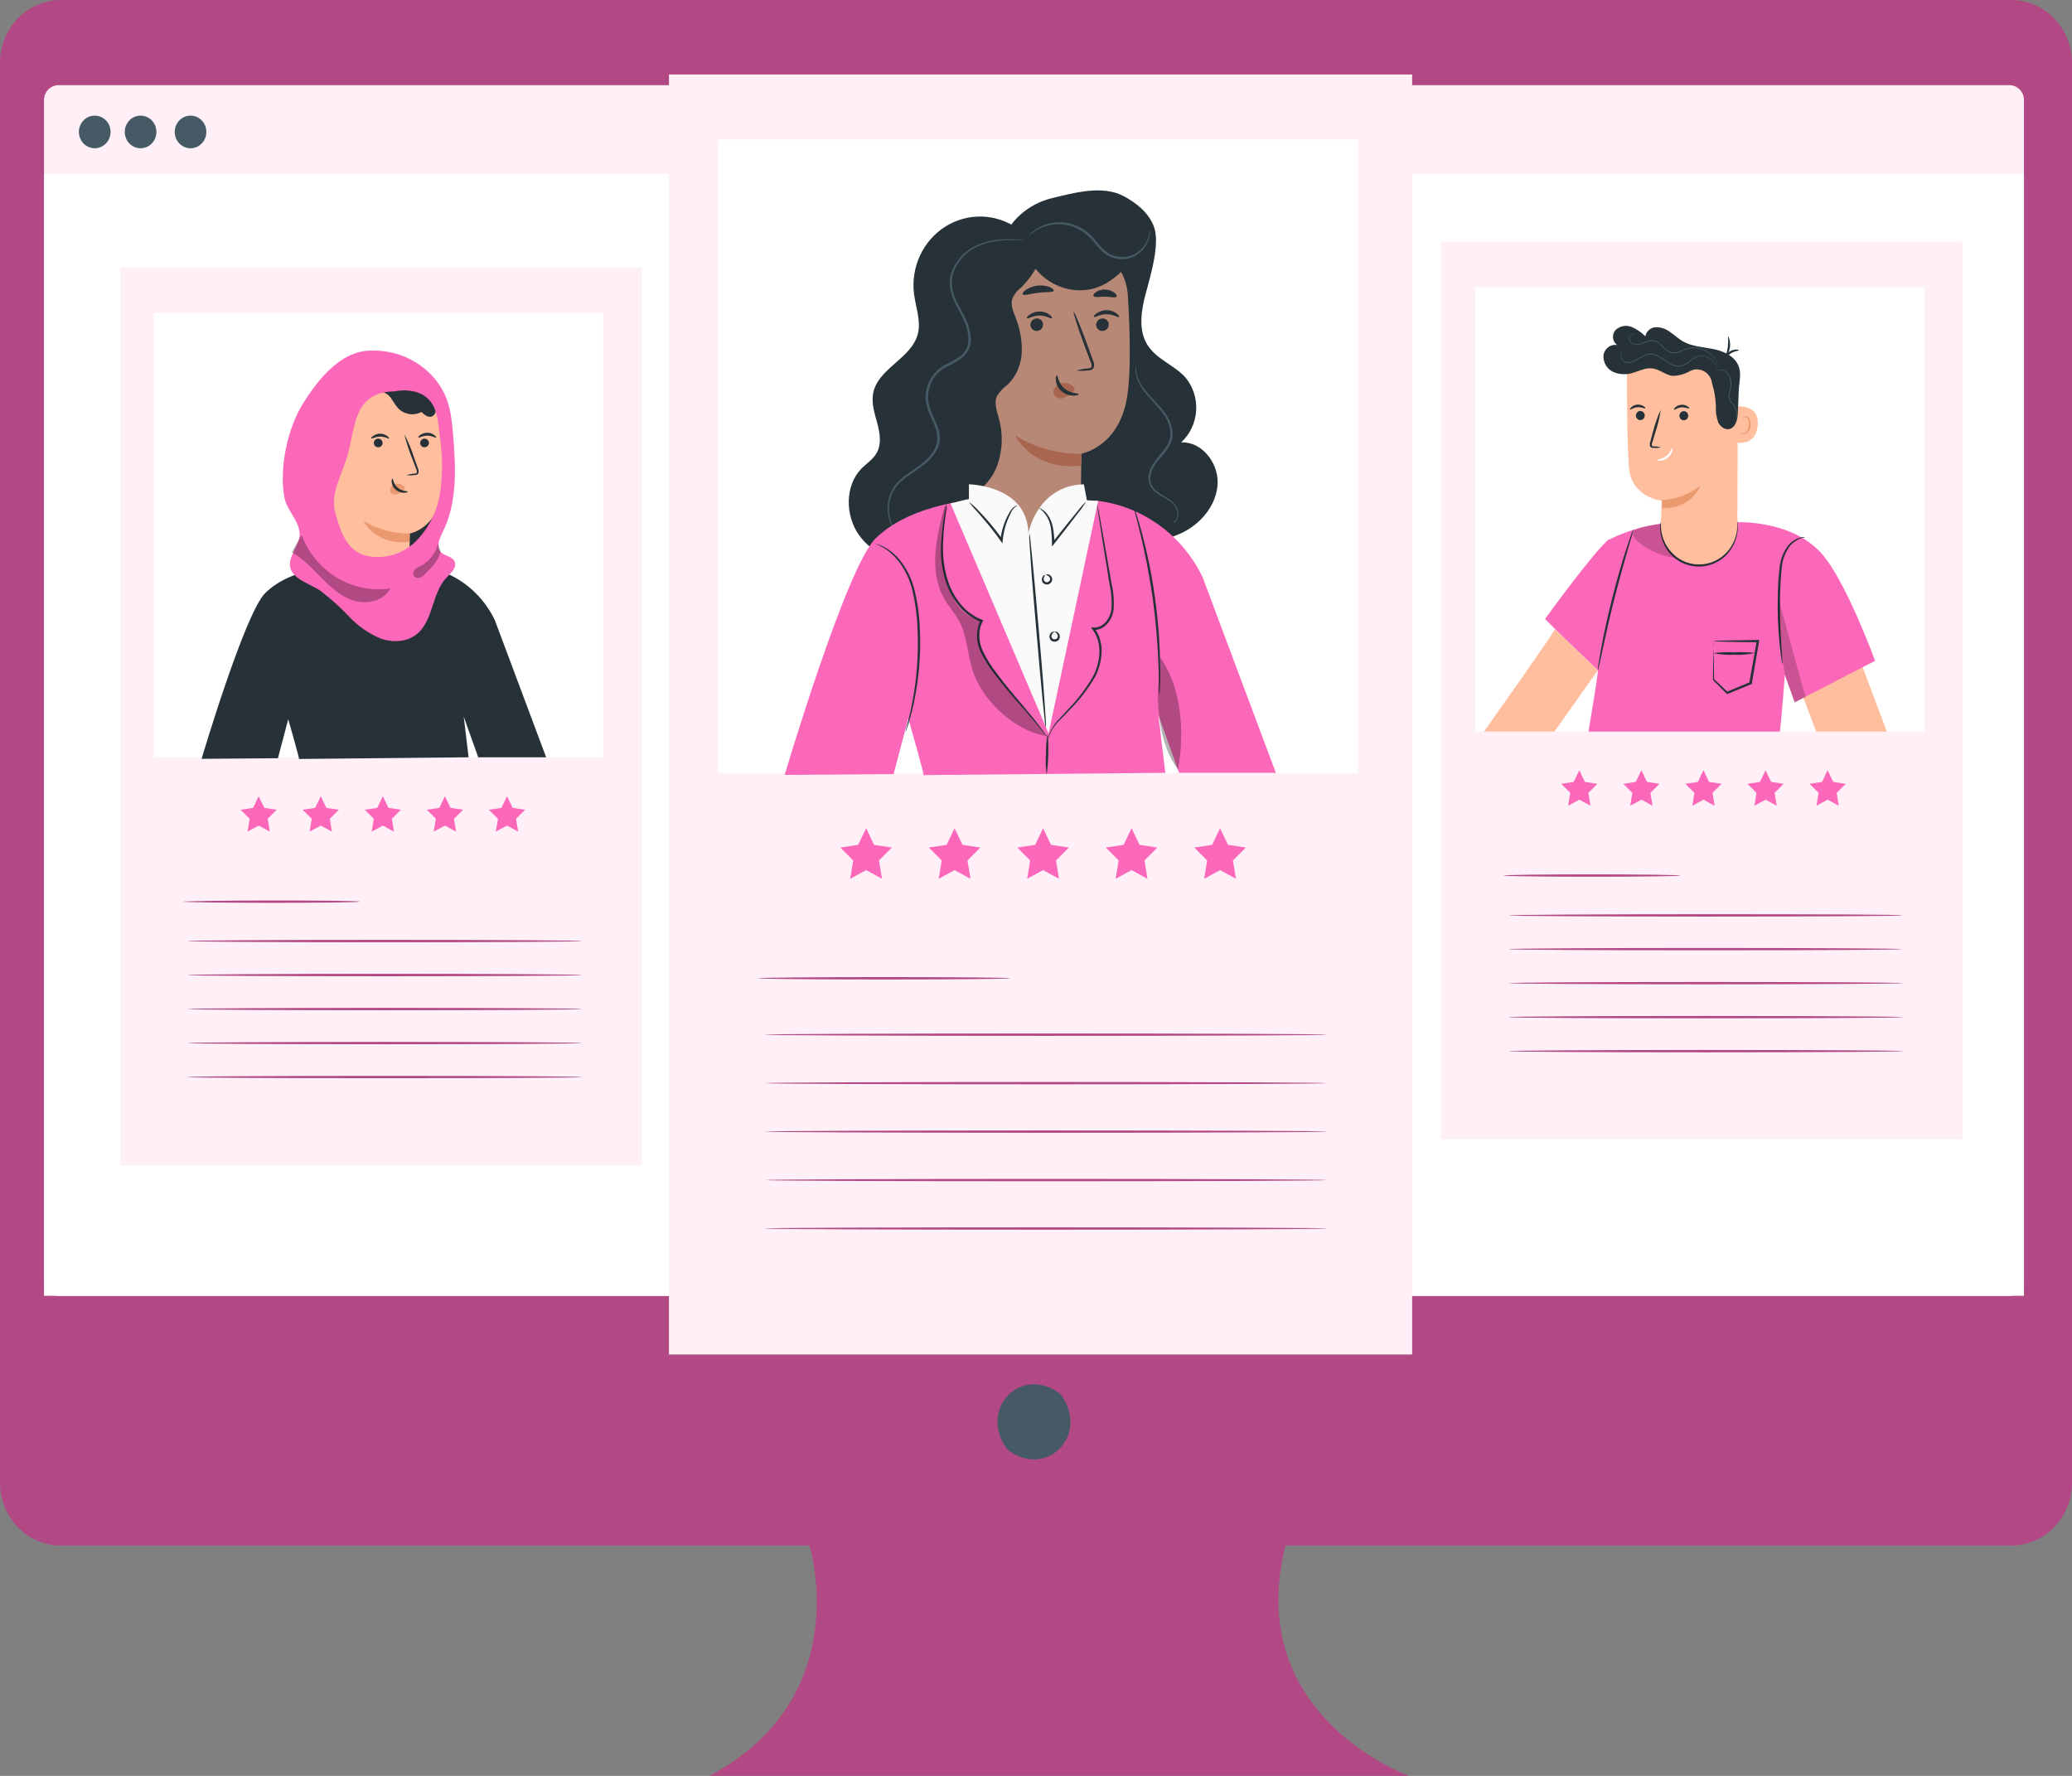 <svg width="56" height="48" viewBox="0 0 56 48" fill="none" xmlns="http://www.w3.org/2000/svg">
<rect x="0" y="0" width="56" height="48" fill="#808080" stroke="none"/>
<path d="M54.355 0H1.645C1.209 0 0.79 0.179 0.482 0.497C0.173 0.815 0 1.246 0 1.696V40.08C0 40.529 0.173 40.961 0.482 41.279C0.79 41.597 1.209 41.775 1.645 41.775H21.875C21.875 41.775 23.162 45.878 19.173 48H38.088C38.088 48 33.585 46.409 34.742 41.775H54.355C54.791 41.775 55.21 41.597 55.518 41.279C55.827 40.961 56 40.529 56 40.08V1.696C56 1.246 55.827 0.815 55.518 0.497C55.21 0.179 54.791 0 54.355 0Z" fill="#B34984"/>
<path d="M28.703 37.739C29.423 38.795 28.298 39.952 27.273 39.213C27.239 39.188 27.209 39.157 27.186 39.122C26.466 38.066 27.591 36.91 28.616 37.648C28.65 37.673 28.68 37.703 28.703 37.739Z" fill="#455A64"/>
<path d="M54.309 2.302H1.581C1.365 2.302 1.189 2.483 1.189 2.706V34.621C1.189 34.845 1.365 35.026 1.581 35.026H54.309C54.526 35.026 54.702 34.845 54.702 34.621V2.706C54.702 2.483 54.526 2.302 54.309 2.302Z" fill="#FFF0F8"/>
<path d="M54.702 4.698H1.189V35.024H54.702V4.698Z" fill="white"/>
<path d="M5.577 3.565C5.578 3.652 5.553 3.738 5.506 3.811C5.459 3.883 5.392 3.94 5.314 3.974C5.236 4.007 5.149 4.016 5.066 3.999C4.983 3.982 4.907 3.94 4.847 3.878C4.787 3.817 4.746 3.738 4.73 3.652C4.713 3.566 4.722 3.478 4.754 3.397C4.787 3.316 4.842 3.247 4.912 3.199C4.983 3.15 5.066 3.125 5.151 3.125C5.264 3.125 5.372 3.171 5.452 3.254C5.532 3.336 5.577 3.448 5.577 3.565Z" fill="#455A64"/>
<path d="M2.988 3.565C2.988 3.652 2.963 3.738 2.916 3.811C2.869 3.883 2.802 3.94 2.724 3.974C2.646 4.007 2.56 4.016 2.477 3.999C2.394 3.982 2.317 3.94 2.257 3.879C2.197 3.817 2.157 3.738 2.14 3.653C2.123 3.567 2.132 3.478 2.164 3.398C2.196 3.317 2.251 3.248 2.322 3.199C2.392 3.151 2.475 3.125 2.56 3.125C2.616 3.125 2.671 3.136 2.723 3.158C2.775 3.18 2.822 3.213 2.862 3.253C2.902 3.294 2.933 3.343 2.955 3.396C2.977 3.45 2.988 3.507 2.988 3.565Z" fill="#455A64"/>
<path d="M4.227 3.565C4.228 3.652 4.203 3.738 4.156 3.811C4.109 3.883 4.042 3.94 3.964 3.974C3.886 4.007 3.8 4.016 3.717 3.999C3.633 3.982 3.557 3.94 3.497 3.879C3.437 3.817 3.396 3.738 3.38 3.653C3.363 3.567 3.371 3.478 3.404 3.398C3.436 3.317 3.491 3.248 3.561 3.199C3.632 3.151 3.715 3.125 3.799 3.125C3.856 3.125 3.911 3.136 3.963 3.158C4.015 3.18 4.062 3.213 4.102 3.253C4.142 3.294 4.173 3.343 4.195 3.396C4.216 3.45 4.227 3.507 4.227 3.565Z" fill="#455A64"/>
<path d="M53.038 6.526H38.946V30.799H53.038V6.526Z" fill="#FFF0F8"/>
<path d="M42.684 20.819L42.835 21.134L43.173 21.186L42.928 21.431L42.986 21.779L42.684 21.614L42.381 21.779L42.44 21.431L42.196 21.186L42.532 21.134L42.684 20.819Z" fill="#FC68B9"/>
<path d="M44.362 20.819L44.513 21.134L44.851 21.186L44.607 21.431L44.664 21.779L44.362 21.614L44.06 21.779L44.118 21.431L43.873 21.186L44.211 21.134L44.362 20.819Z" fill="#FC68B9"/>
<path d="M46.039 20.819L46.191 21.134L46.529 21.186L46.284 21.431L46.342 21.779L46.039 21.614L45.739 21.779L45.796 21.431L45.551 21.186L45.888 21.134L46.039 20.819Z" fill="#FC68B9"/>
<path d="M47.718 20.819L47.869 21.134L48.207 21.186L47.962 21.431L48.02 21.779L47.718 21.614L47.416 21.779L47.473 21.431L47.229 21.186L47.567 21.134L47.718 20.819Z" fill="#FC68B9"/>
<path d="M49.395 20.819L49.546 21.134L49.884 21.186L49.64 21.431L49.697 21.779L49.395 21.614L49.094 21.779L49.152 21.431L48.907 21.186L49.245 21.134L49.395 20.819Z" fill="#FC68B9"/>
<path d="M45.416 23.665C45.416 23.683 44.347 23.697 43.027 23.697C41.707 23.697 40.637 23.683 40.637 23.665C40.637 23.646 41.707 23.633 43.027 23.633C44.347 23.633 45.416 23.648 45.416 23.665Z" fill="#B34984"/>
<path d="M51.422 24.742C51.422 24.759 49.036 24.774 46.092 24.774C43.149 24.774 40.763 24.759 40.763 24.742C40.763 24.725 43.149 24.71 46.092 24.71C49.036 24.71 51.422 24.717 51.422 24.742Z" fill="#B34984"/>
<path d="M51.422 25.654C51.422 25.672 49.036 25.686 46.092 25.686C43.149 25.686 40.763 25.672 40.763 25.654C40.763 25.637 43.149 25.622 46.092 25.622C49.036 25.622 51.422 25.637 51.422 25.654Z" fill="#B34984"/>
<path d="M51.422 26.573C51.422 26.59 49.036 26.605 46.092 26.605C43.149 26.605 40.763 26.59 40.763 26.573C40.763 26.556 43.149 26.541 46.092 26.541C49.036 26.541 51.422 26.555 51.422 26.573Z" fill="#B34984"/>
<path d="M51.422 27.492C51.422 27.511 49.036 27.524 46.092 27.524C43.149 27.524 40.763 27.511 40.763 27.492C40.763 27.474 43.149 27.46 46.092 27.46C49.036 27.46 51.422 27.475 51.422 27.492Z" fill="#B34984"/>
<path d="M51.422 28.411C51.422 28.428 49.036 28.443 46.092 28.443C43.149 28.443 40.763 28.428 40.763 28.411C40.763 28.394 43.149 28.379 46.092 28.379C49.036 28.379 51.422 28.392 51.422 28.411Z" fill="#B34984"/>
<path d="M52.011 7.759H39.872V19.773H52.011V7.759Z" fill="white"/>
<path d="M50.208 17.679L50.997 19.774H49.086L48.655 18.633L50.208 17.679Z" fill="#FFBE9D"/>
<path d="M42.932 19.774H48.108C48.188 18.986 48.238 18.241 48.238 18.241L48.504 18.982L50.678 17.861C50.678 17.861 49.888 15.689 49.226 14.954C48.387 14.023 46.887 14.116 46.887 14.116L44.935 14.149C44.436 14.21 43.95 14.356 43.496 14.582L43.449 14.597V14.607C43.026 14.977 41.758 16.73 41.758 16.73L42.226 17.198L43.185 18.119C43.184 18.122 43.183 18.125 43.183 18.129C43.183 18.132 43.184 18.135 43.185 18.138C43.192 18.238 42.932 19.774 42.932 19.774Z" fill="#FC68B9"/>
<path d="M46.942 14.044C46.942 14.044 46.948 14.056 46.953 14.08C46.96 14.115 46.964 14.15 46.966 14.186C46.972 14.319 46.954 14.451 46.913 14.577C46.852 14.765 46.742 14.933 46.596 15.062C46.412 15.218 46.183 15.307 45.946 15.313C45.708 15.32 45.475 15.246 45.283 15.101C45.13 14.979 45.012 14.818 44.94 14.633C44.892 14.51 44.867 14.379 44.867 14.247C44.866 14.211 44.868 14.175 44.874 14.139C44.874 14.116 44.88 14.103 44.882 14.103C44.884 14.279 44.917 14.453 44.981 14.616C45.055 14.789 45.171 14.939 45.318 15.053C45.5 15.187 45.72 15.256 45.944 15.249C46.169 15.243 46.385 15.161 46.56 15.017C46.7 14.895 46.807 14.739 46.871 14.562C46.927 14.395 46.951 14.22 46.942 14.044Z" fill="#263238"/>
<path d="M48.791 14.521C48.791 14.527 48.738 14.521 48.653 14.558C48.533 14.605 48.428 14.687 48.351 14.793C48.241 14.954 48.173 15.142 48.156 15.338C48.127 15.559 48.121 15.809 48.111 16.069C48.098 16.59 48.117 17.057 48.141 17.404C48.152 17.563 48.163 17.698 48.17 17.806C48.178 17.856 48.18 17.906 48.176 17.956C48.161 17.909 48.151 17.86 48.146 17.81C48.133 17.715 48.114 17.578 48.097 17.407C48.053 16.962 48.037 16.515 48.049 16.067C48.053 15.819 48.07 15.572 48.099 15.326C48.12 15.12 48.196 14.925 48.317 14.761C48.401 14.651 48.516 14.571 48.646 14.531C48.681 14.52 48.716 14.514 48.752 14.514C48.778 14.517 48.791 14.519 48.791 14.521Z" fill="#263238"/>
<path d="M44.151 14.296C44.144 14.347 44.132 14.398 44.115 14.447C44.083 14.556 44.043 14.694 43.995 14.853C43.896 15.196 43.763 15.67 43.628 16.199C43.494 16.728 43.389 17.209 43.314 17.559C43.278 17.723 43.248 17.862 43.224 17.973C43.217 18.025 43.203 18.075 43.185 18.124C43.185 18.072 43.191 18.02 43.2 17.968C43.215 17.869 43.239 17.721 43.27 17.55C43.335 17.197 43.435 16.712 43.569 16.183C43.702 15.654 43.843 15.18 43.953 14.84C44.008 14.669 44.055 14.533 44.09 14.439C44.106 14.389 44.126 14.341 44.151 14.296Z" fill="#263238"/>
<path opacity="0.2" d="M48.076 16.213L48.796 18.841L48.509 18.989L48.243 18.247C48.243 18.247 47.979 16.683 48.076 16.213Z" fill="black"/>
<g opacity="0.2">
<path d="M44.235 14.299C43.819 14.516 44.841 15.08 45.307 15.075L44.99 14.141C44.99 14.141 44.374 14.226 44.235 14.299Z" fill="black"/>
</g>
<path d="M45.991 15.254C45.847 15.264 45.702 15.243 45.566 15.192C45.43 15.14 45.306 15.06 45.202 14.956C45.098 14.852 45.017 14.727 44.963 14.588C44.909 14.45 44.884 14.301 44.889 14.152C44.901 13.809 44.912 13.534 44.912 13.534C44.912 13.534 44.089 13.46 44.024 12.62C43.959 11.781 43.974 9.842 43.974 9.842C44.423 9.604 44.927 9.495 45.431 9.525C45.936 9.556 46.423 9.724 46.844 10.014L46.971 10.1L46.955 14.201C46.953 14.47 46.852 14.727 46.673 14.923C46.495 15.118 46.251 15.236 45.991 15.254Z" fill="#FFBE9D"/>
<path d="M44.416 11.32C44.433 11.303 44.445 11.281 44.45 11.257C44.455 11.233 44.453 11.207 44.444 11.185C44.435 11.162 44.42 11.142 44.4 11.129C44.38 11.115 44.357 11.107 44.333 11.107C44.309 11.107 44.286 11.115 44.266 11.129C44.246 11.142 44.231 11.162 44.222 11.185C44.213 11.207 44.211 11.233 44.215 11.257C44.221 11.281 44.232 11.303 44.249 11.32C44.272 11.342 44.302 11.355 44.333 11.355C44.364 11.355 44.394 11.342 44.416 11.32Z" fill="#263238"/>
<path d="M44.055 11.07C44.068 11.083 44.144 11.015 44.257 11.007C44.369 10.998 44.454 11.053 44.465 11.037C44.476 11.02 44.457 11.004 44.42 10.978C44.369 10.947 44.31 10.932 44.251 10.936C44.192 10.941 44.136 10.966 44.091 11.006C44.059 11.037 44.048 11.064 44.055 11.07Z" fill="#263238"/>
<path d="M45.44 11.136C45.42 11.15 45.405 11.169 45.397 11.192C45.388 11.215 45.386 11.24 45.392 11.264C45.397 11.288 45.409 11.31 45.426 11.327C45.444 11.344 45.465 11.355 45.489 11.359C45.512 11.363 45.536 11.36 45.558 11.349C45.58 11.339 45.598 11.323 45.611 11.302C45.623 11.281 45.629 11.257 45.628 11.232C45.627 11.207 45.619 11.184 45.605 11.164C45.587 11.138 45.559 11.12 45.528 11.115C45.497 11.11 45.466 11.117 45.44 11.136Z" fill="#263238"/>
<path d="M45.242 11.074C45.257 11.088 45.332 11.018 45.445 11.01C45.557 11.001 45.641 11.056 45.653 11.04C45.665 11.024 45.645 11.007 45.607 10.983C45.557 10.95 45.498 10.935 45.439 10.941C45.38 10.945 45.324 10.969 45.279 11.009C45.246 11.041 45.236 11.068 45.242 11.074Z" fill="#263238"/>
<path d="M44.885 12.092C44.825 12.073 44.763 12.064 44.7 12.066C44.67 12.066 44.647 12.059 44.644 12.043C44.641 12.013 44.646 11.982 44.659 11.955L44.733 11.708C44.803 11.503 44.855 11.291 44.885 11.076C44.793 11.272 44.722 11.477 44.671 11.688C44.647 11.772 44.625 11.852 44.603 11.935C44.587 11.974 44.584 12.018 44.595 12.059C44.6 12.07 44.607 12.08 44.616 12.088C44.626 12.096 44.637 12.102 44.649 12.104C44.665 12.107 44.682 12.107 44.699 12.104C44.761 12.112 44.824 12.107 44.885 12.092Z" fill="#263238"/>
<path d="M44.911 13.518C45.288 13.499 45.651 13.364 45.953 13.132C45.953 13.132 45.741 13.75 44.923 13.735L44.911 13.518Z" fill="#EB996E"/>
<path d="M46.935 10.99C46.951 10.984 47.602 10.911 47.498 11.56C47.41 12.12 46.825 11.949 46.826 11.93C46.827 11.912 46.935 10.99 46.935 10.99Z" fill="#FFBE9D"/>
<path d="M47.054 11.683C47.054 11.683 47.062 11.69 47.078 11.699C47.099 11.711 47.125 11.713 47.148 11.706C47.184 11.685 47.214 11.655 47.235 11.619C47.256 11.582 47.267 11.541 47.268 11.499C47.274 11.451 47.269 11.403 47.253 11.358C47.249 11.34 47.241 11.323 47.229 11.309C47.218 11.296 47.203 11.285 47.187 11.277C47.176 11.274 47.164 11.274 47.154 11.279C47.144 11.283 47.135 11.291 47.129 11.301C47.121 11.316 47.129 11.327 47.121 11.327C47.112 11.327 47.11 11.317 47.121 11.295C47.125 11.281 47.134 11.27 47.145 11.261C47.16 11.251 47.179 11.248 47.198 11.252C47.22 11.258 47.24 11.269 47.256 11.286C47.272 11.302 47.284 11.323 47.29 11.345C47.309 11.395 47.316 11.449 47.312 11.502C47.31 11.552 47.295 11.601 47.268 11.642C47.24 11.682 47.202 11.714 47.157 11.732C47.142 11.736 47.127 11.736 47.112 11.732C47.097 11.728 47.084 11.721 47.072 11.711C47.054 11.697 47.051 11.684 47.054 11.683Z" fill="#EB996E"/>
<path d="M46.798 11.573C46.672 11.651 46.501 11.554 46.439 11.418C46.388 11.275 46.366 11.123 46.375 10.972C46.368 10.765 46.333 10.56 46.272 10.363C46.264 10.291 46.239 10.223 46.198 10.164C46.157 10.104 46.102 10.057 46.039 10.026C45.975 9.995 45.905 9.981 45.835 9.985C45.765 9.99 45.697 10.013 45.638 10.052C45.506 10.12 45.362 10.157 45.215 10.161C45.022 10.143 44.862 9.986 44.669 9.959C44.476 9.932 44.32 10.022 44.146 10.073C43.974 10.132 43.786 10.128 43.617 10.06C43.533 10.026 43.461 9.966 43.411 9.888C43.361 9.811 43.334 9.72 43.335 9.627C43.338 9.581 43.351 9.536 43.372 9.496C43.393 9.455 43.422 9.42 43.457 9.392C43.492 9.363 43.532 9.343 43.575 9.332C43.619 9.32 43.664 9.319 43.708 9.326C43.677 9.305 43.651 9.276 43.631 9.243C43.612 9.21 43.6 9.173 43.595 9.135C43.591 9.096 43.595 9.057 43.607 9.021C43.618 8.984 43.638 8.95 43.663 8.922C43.719 8.868 43.789 8.831 43.864 8.816C43.939 8.8 44.017 8.807 44.089 8.834C44.231 8.891 44.36 8.978 44.468 9.09C44.482 9.022 44.519 8.96 44.572 8.915C44.624 8.87 44.69 8.845 44.758 8.843C44.897 8.844 45.031 8.891 45.142 8.978C45.261 9.057 45.358 9.153 45.48 9.225C45.719 9.362 46.005 9.377 46.275 9.428C46.544 9.478 46.833 9.591 46.964 9.841C47.084 10.059 47.002 10.323 46.993 10.572C46.983 10.822 46.982 10.89 46.97 11.133C46.967 11.125 46.983 11.463 46.798 11.573Z" fill="#263238"/>
<path d="M44.783 12.432C44.783 12.439 44.813 12.453 44.868 12.452C44.94 12.449 45.01 12.424 45.067 12.38C45.125 12.336 45.169 12.275 45.192 12.204C45.209 12.15 45.204 12.116 45.192 12.114C45.18 12.113 45.147 12.238 45.029 12.334C44.952 12.38 44.869 12.413 44.783 12.432Z" fill="white"/>
<path d="M43.846 9.498C43.828 9.512 43.813 9.53 43.804 9.552C43.796 9.574 43.793 9.598 43.797 9.622C43.803 9.674 43.827 9.723 43.864 9.759C43.891 9.781 43.922 9.796 43.955 9.804C43.988 9.812 44.022 9.813 44.055 9.806C44.135 9.79 44.21 9.759 44.278 9.713C44.352 9.661 44.433 9.619 44.518 9.59C44.615 9.568 44.717 9.584 44.803 9.634C44.896 9.681 44.982 9.749 45.078 9.81C45.168 9.876 45.276 9.912 45.387 9.912C45.49 9.898 45.586 9.852 45.662 9.779C45.729 9.717 45.808 9.67 45.893 9.639C45.969 9.62 46.048 9.625 46.121 9.653C46.229 9.693 46.318 9.774 46.369 9.88C46.385 9.92 46.396 9.961 46.404 10.004C46.404 9.961 46.395 9.919 46.377 9.88C46.353 9.825 46.318 9.775 46.275 9.734C46.232 9.693 46.182 9.661 46.127 9.64C46.05 9.61 45.967 9.604 45.887 9.623C45.798 9.653 45.717 9.701 45.647 9.765C45.573 9.832 45.481 9.875 45.384 9.889C45.277 9.888 45.174 9.853 45.087 9.789C44.994 9.729 44.906 9.665 44.81 9.613C44.719 9.561 44.613 9.545 44.511 9.567C44.426 9.597 44.345 9.639 44.271 9.691C44.206 9.736 44.132 9.767 44.055 9.784C44.024 9.791 43.992 9.791 43.961 9.784C43.93 9.777 43.901 9.763 43.875 9.743C43.84 9.711 43.816 9.667 43.808 9.619C43.804 9.597 43.806 9.575 43.813 9.554C43.819 9.533 43.831 9.513 43.846 9.498Z" fill="#455A64"/>
<path d="M44.207 9.055C44.201 9.046 44.193 9.039 44.183 9.034C44.169 9.027 44.154 9.023 44.138 9.023C44.123 9.023 44.107 9.027 44.093 9.034C44.07 9.044 44.051 9.061 44.039 9.084C44.026 9.106 44.022 9.132 44.025 9.158C44.03 9.191 44.043 9.223 44.065 9.249C44.086 9.276 44.114 9.295 44.145 9.306C44.22 9.329 44.301 9.325 44.374 9.295C44.454 9.262 44.537 9.236 44.622 9.218C44.669 9.215 44.715 9.222 44.759 9.24C44.803 9.257 44.842 9.284 44.874 9.32C44.943 9.4 45.024 9.469 45.114 9.524C45.164 9.542 45.217 9.55 45.271 9.546C45.324 9.543 45.376 9.529 45.424 9.505C45.511 9.463 45.602 9.434 45.696 9.416C45.831 9.397 45.968 9.421 46.089 9.483C46.21 9.546 46.31 9.645 46.376 9.767C46.414 9.838 46.426 9.881 46.429 9.88C46.419 9.839 46.404 9.8 46.385 9.763C46.333 9.661 46.258 9.573 46.165 9.509C46.026 9.412 45.858 9.371 45.693 9.394C45.597 9.411 45.504 9.441 45.416 9.483C45.371 9.506 45.322 9.519 45.271 9.523C45.221 9.526 45.171 9.519 45.123 9.501C45.034 9.448 44.953 9.38 44.883 9.302C44.849 9.265 44.807 9.236 44.761 9.217C44.715 9.199 44.664 9.192 44.615 9.196C44.529 9.214 44.444 9.241 44.363 9.276C44.296 9.304 44.221 9.31 44.151 9.291C44.122 9.282 44.096 9.265 44.077 9.241C44.057 9.217 44.044 9.188 44.039 9.158C44.035 9.135 44.039 9.111 44.05 9.09C44.061 9.069 44.078 9.053 44.099 9.044C44.112 9.038 44.127 9.034 44.141 9.034C44.156 9.034 44.17 9.038 44.183 9.044C44.2 9.044 44.206 9.056 44.207 9.055Z" fill="#455A64"/>
<path d="M46.615 9.713C46.63 9.719 46.675 9.618 46.78 9.551C46.886 9.484 46.991 9.486 46.993 9.468C46.994 9.451 46.967 9.448 46.921 9.447C46.86 9.449 46.801 9.467 46.749 9.5C46.698 9.534 46.656 9.581 46.628 9.636C46.609 9.681 46.608 9.711 46.615 9.713Z" fill="#263238"/>
<path d="M46.711 9.091C46.694 9.091 46.718 9.222 46.698 9.376C46.677 9.531 46.627 9.647 46.641 9.656C46.704 9.578 46.744 9.484 46.756 9.384C46.769 9.284 46.753 9.182 46.711 9.091Z" fill="#263238"/>
<path d="M46.902 11.344C46.924 11.309 46.938 11.269 46.944 11.228C46.95 11.187 46.948 11.144 46.936 11.104C46.912 11.018 46.867 10.939 46.806 10.874C46.774 10.836 46.753 10.79 46.743 10.741C46.739 10.686 46.746 10.632 46.763 10.58C46.796 10.475 46.802 10.362 46.781 10.254C46.761 10.164 46.709 10.085 46.636 10.034C46.586 10 46.527 9.983 46.468 9.986C46.446 9.986 46.425 9.992 46.405 10.002C46.405 10.002 46.428 10.002 46.468 9.995C46.524 9.996 46.58 10.015 46.626 10.049C46.695 10.098 46.743 10.174 46.759 10.259C46.779 10.364 46.772 10.472 46.74 10.574C46.722 10.629 46.715 10.687 46.721 10.745C46.731 10.798 46.755 10.847 46.789 10.888C46.849 10.949 46.894 11.025 46.92 11.108C46.932 11.165 46.932 11.225 46.92 11.282C46.916 11.303 46.91 11.324 46.902 11.344Z" fill="#455A64"/>
<path d="M46.309 17.325C46.311 17.352 46.311 17.379 46.309 17.406C46.309 17.464 46.309 17.529 46.315 17.618C46.315 17.801 46.326 18.058 46.328 18.369L46.321 18.349L46.691 18.703H46.659L47.295 18.438L47.277 18.462C47.279 18.442 47.283 18.421 47.288 18.401C47.357 18.011 47.422 17.644 47.48 17.325L47.507 17.359C47.153 17.359 46.856 17.35 46.644 17.345L46.396 17.338C46.367 17.336 46.338 17.332 46.309 17.325C46.336 17.321 46.364 17.319 46.391 17.319L46.631 17.312C46.84 17.312 47.145 17.299 47.511 17.297H47.543V17.33C47.488 17.65 47.423 18.017 47.358 18.407L47.348 18.469V18.486L47.332 18.493L46.695 18.754L46.677 18.762L46.664 18.748L46.304 18.388L46.296 18.38V18.369C46.296 18.047 46.304 17.783 46.309 17.602C46.309 17.519 46.309 17.451 46.316 17.395C46.311 17.372 46.309 17.349 46.309 17.325Z" fill="#263238"/>
<path d="M47.437 17.649C47.252 17.691 47.061 17.707 46.871 17.697C46.681 17.708 46.491 17.693 46.304 17.652C46.493 17.629 46.682 17.622 46.871 17.633C47.06 17.622 47.25 17.627 47.437 17.649Z" fill="#263238"/>
<path d="M42.025 17.003C42.051 17.029 40.107 19.774 40.107 19.774H42.012L43.181 18.123L42.025 17.003Z" fill="#FFBE9D"/>
<path d="M38.166 2.013H18.08V36.61H38.166V2.013Z" fill="#FFF0F8"/>
<path d="M23.409 22.387L23.623 22.835L24.105 22.908L23.756 23.258L23.839 23.753L23.409 23.519L22.977 23.753L23.06 23.258L22.712 22.908L23.193 22.835L23.409 22.387Z" fill="#FC68B9"/>
<path d="M25.799 22.387L26.015 22.835L26.496 22.908L26.148 23.258L26.23 23.753L25.799 23.519L25.369 23.753L25.452 23.258L25.103 22.908L25.585 22.835L25.799 22.387Z" fill="#FC68B9"/>
<path d="M28.191 22.387L28.407 22.835L28.888 22.908L28.54 23.258L28.622 23.753L28.191 23.519L27.761 23.753L27.843 23.258L27.495 22.908L27.977 22.835L28.191 22.387Z" fill="#FC68B9"/>
<path d="M30.583 22.387L30.799 22.835L31.279 22.908L30.932 23.258L31.013 23.753L30.583 23.519L30.152 23.753L30.235 23.258L29.886 22.908L30.367 22.835L30.583 22.387Z" fill="#FC68B9"/>
<path d="M32.975 22.387L33.189 22.835L33.671 22.908L33.322 23.258L33.405 23.753L32.975 23.519L32.544 23.753L32.626 23.258L32.278 22.908L32.759 22.835L32.975 22.387Z" fill="#FC68B9"/>
<path d="M27.303 26.441C27.303 26.459 25.778 26.474 23.897 26.474C22.016 26.474 20.491 26.459 20.491 26.441C20.491 26.424 22.016 26.409 23.897 26.409C25.778 26.409 27.303 26.423 27.303 26.441Z" fill="#B34984"/>
<path d="M35.862 27.966C35.862 27.984 32.461 27.998 28.267 27.998C24.073 27.998 20.67 27.984 20.67 27.966C20.67 27.947 24.07 27.934 28.267 27.934C32.463 27.934 35.862 27.948 35.862 27.966Z" fill="#B34984"/>
<path d="M35.862 29.276C35.862 29.294 32.461 29.308 28.267 29.308C24.073 29.308 20.67 29.294 20.67 29.276C20.67 29.259 24.07 29.244 28.267 29.244C32.463 29.244 35.862 29.259 35.862 29.276Z" fill="#B34984"/>
<path d="M35.862 30.586C35.862 30.603 32.461 30.618 28.267 30.618C24.073 30.618 20.67 30.603 20.67 30.586C20.67 30.569 24.07 30.554 28.267 30.554C32.463 30.554 35.862 30.567 35.862 30.586Z" fill="#B34984"/>
<path d="M35.862 31.896C35.862 31.914 32.461 31.928 28.267 31.928C24.073 31.928 20.67 31.914 20.67 31.896C20.67 31.879 24.07 31.864 28.267 31.864C32.463 31.864 35.862 31.878 35.862 31.896Z" fill="#B34984"/>
<path d="M35.862 33.205C35.862 33.224 32.461 33.237 28.267 33.237C24.073 33.237 20.67 33.224 20.67 33.205C20.67 33.186 24.07 33.173 28.267 33.173C32.463 33.173 35.862 33.188 35.862 33.205Z" fill="#B34984"/>
<path d="M36.704 3.77H19.401V20.895H36.704V3.77Z" fill="white"/>
<path d="M27.061 6.607C27.242 5.981 27.798 5.512 28.414 5.36C29.03 5.208 29.795 5 30.36 5.297C30.713 5.482 31.051 5.752 31.19 6.134C31.354 6.587 31.101 7.433 30.975 7.899C30.849 8.365 30.755 8.898 31.003 9.308C31.251 9.718 31.739 9.862 32.046 10.21C32.25 10.461 32.351 10.784 32.328 11.11C32.305 11.436 32.159 11.74 31.922 11.958C32.468 11.925 32.928 12.498 32.909 13.06C32.89 13.623 32.491 14.117 32.004 14.372C31.517 14.627 30.955 14.68 30.409 14.681C29.732 14.682 29.056 14.61 28.394 14.465C27.848 14.341 27.279 14.157 26.924 13.713C26.597 13.305 26.507 12.749 26.506 12.22C26.506 10.35 27.455 8.496 27.041 6.674" fill="#263238"/>
<path d="M27.503 6.176C27.218 5.975 26.882 5.863 26.536 5.853C26.19 5.844 25.849 5.937 25.553 6.122C25.258 6.308 25.02 6.577 24.869 6.898C24.718 7.219 24.66 7.578 24.702 7.932C24.747 8.302 24.897 8.673 24.806 9.026C24.634 9.697 23.717 9.957 23.597 10.64C23.549 10.909 23.641 11.18 23.711 11.443C23.78 11.707 23.831 12.004 23.694 12.242C23.596 12.417 23.418 12.527 23.279 12.669C22.833 13.129 22.842 13.936 23.216 14.462C23.59 14.987 24.252 15.238 24.882 15.217C25.513 15.196 26.117 14.932 26.655 14.593" fill="#263238"/>
<path d="M26.178 6.928L26.186 7.372L26.273 14.03C26.282 14.804 26.936 15.411 27.738 15.39C28.549 15.371 29.208 14.725 29.21 13.944C29.21 13.124 29.229 12.261 29.229 12.261C29.229 12.261 30.254 12.086 30.466 10.708C30.572 10.023 30.538 8.9 30.482 7.981C30.471 7.785 30.421 7.593 30.335 7.417C30.25 7.241 30.131 7.085 29.985 6.958C29.839 6.83 29.67 6.735 29.488 6.677C29.305 6.62 29.113 6.601 28.924 6.622L26.178 6.928Z" fill="#B78876"/>
<path d="M29.968 8.767C29.968 8.813 29.951 8.858 29.92 8.891C29.889 8.924 29.847 8.944 29.802 8.945C29.781 8.947 29.759 8.945 29.738 8.938C29.717 8.93 29.698 8.919 29.682 8.904C29.665 8.889 29.652 8.871 29.642 8.851C29.633 8.831 29.627 8.809 29.626 8.786C29.626 8.74 29.642 8.696 29.673 8.662C29.704 8.629 29.746 8.61 29.791 8.608C29.812 8.606 29.834 8.609 29.855 8.616C29.876 8.623 29.895 8.634 29.912 8.649C29.928 8.664 29.942 8.682 29.951 8.702C29.961 8.723 29.967 8.745 29.968 8.767Z" fill="#263238"/>
<path d="M30.244 8.569C30.222 8.592 30.093 8.493 29.908 8.493C29.723 8.493 29.588 8.589 29.569 8.566C29.55 8.542 29.579 8.514 29.64 8.469C29.719 8.413 29.814 8.383 29.91 8.383C30.006 8.383 30.1 8.414 30.178 8.472C30.237 8.516 30.256 8.558 30.244 8.569Z" fill="#263238"/>
<path d="M28.191 8.767C28.191 8.813 28.174 8.858 28.143 8.891C28.113 8.924 28.07 8.944 28.026 8.945C28.004 8.947 27.982 8.944 27.961 8.937C27.941 8.93 27.922 8.918 27.905 8.903C27.889 8.889 27.876 8.871 27.866 8.85C27.856 8.83 27.851 8.808 27.849 8.786C27.849 8.74 27.866 8.695 27.897 8.662C27.928 8.629 27.97 8.609 28.015 8.608C28.037 8.606 28.059 8.609 28.079 8.616C28.1 8.623 28.119 8.634 28.136 8.649C28.152 8.664 28.166 8.682 28.175 8.703C28.185 8.723 28.19 8.745 28.191 8.767Z" fill="#263238"/>
<path d="M28.433 8.604C28.412 8.628 28.281 8.529 28.098 8.529C27.914 8.529 27.777 8.625 27.757 8.602C27.737 8.578 27.769 8.55 27.828 8.505C27.908 8.449 28.003 8.419 28.1 8.419C28.196 8.419 28.29 8.45 28.367 8.508C28.424 8.55 28.445 8.594 28.433 8.604Z" fill="#263238"/>
<path d="M29.102 10.015C29.2 9.983 29.3 9.965 29.402 9.959C29.449 9.959 29.493 9.944 29.502 9.911C29.506 9.861 29.495 9.811 29.471 9.767L29.33 9.397C29.137 8.87 28.997 8.437 29.018 8.429C29.04 8.42 29.212 8.842 29.406 9.368C29.453 9.498 29.497 9.622 29.539 9.739C29.569 9.797 29.578 9.865 29.563 9.929C29.556 9.946 29.546 9.962 29.532 9.974C29.519 9.987 29.503 9.996 29.486 10.001C29.46 10.008 29.433 10.012 29.406 10.012C29.305 10.026 29.203 10.027 29.102 10.015Z" fill="#263238"/>
<path d="M29.229 12.266C28.6 12.275 27.98 12.104 27.439 11.771C27.439 11.771 27.873 12.718 29.211 12.59L29.229 12.266Z" fill="#AA6550"/>
<path d="M29.024 10.474C28.989 10.429 28.943 10.394 28.89 10.373C28.838 10.351 28.782 10.343 28.726 10.35C28.685 10.354 28.646 10.366 28.61 10.386C28.574 10.406 28.543 10.433 28.517 10.466C28.492 10.498 28.477 10.536 28.475 10.577C28.472 10.617 28.481 10.658 28.502 10.693C28.531 10.726 28.57 10.75 28.612 10.761C28.655 10.772 28.7 10.771 28.741 10.755C28.83 10.724 28.911 10.675 28.981 10.611C29.002 10.595 29.019 10.576 29.034 10.554C29.041 10.544 29.044 10.531 29.044 10.519C29.044 10.506 29.041 10.494 29.034 10.484" fill="#AA6550"/>
<path d="M28.565 10.148C28.595 10.148 28.595 10.351 28.767 10.498C28.938 10.646 29.151 10.622 29.153 10.65C29.154 10.679 29.106 10.691 29.016 10.694C28.899 10.695 28.785 10.654 28.693 10.578C28.607 10.504 28.55 10.399 28.536 10.283C28.523 10.197 28.546 10.146 28.565 10.148Z" fill="#263238"/>
<path d="M27.266 6.283C27.266 6.266 27.287 6.257 27.298 6.262C27.309 6.267 27.314 6.284 27.307 6.302C27.305 6.309 27.3 6.315 27.294 6.318C27.287 6.322 27.28 6.323 27.273 6.321C27.267 6.317 27.263 6.311 27.262 6.304C27.26 6.297 27.262 6.289 27.266 6.283Z" fill="#263238"/>
<path d="M26.108 13.447C26.304 13.371 26.482 13.252 26.629 13.098C26.776 12.944 26.89 12.76 26.961 12.557C27.102 12.147 27.112 11.702 26.99 11.286C26.937 11.095 26.863 10.885 26.945 10.704C27.021 10.582 27.12 10.478 27.236 10.396C27.465 10.168 27.6 9.859 27.615 9.531C27.627 9.205 27.569 8.879 27.446 8.578C27.382 8.411 27.305 8.228 27.364 8.06C27.418 7.946 27.498 7.846 27.597 7.77C27.787 7.586 27.944 7.369 28.061 7.128C28.142 6.959 28.203 6.757 28.124 6.583C28.027 6.376 27.775 6.311 27.554 6.294C27.024 6.252 26.439 6.373 26.102 6.796C25.801 7.174 25.766 7.702 25.742 8.193C25.675 9.735 25.608 11.294 25.862 12.815" fill="#263238"/>
<path d="M30.989 6.775C30.916 6.821 30.839 6.862 30.761 6.899C30.691 6.95 30.627 7.008 30.567 7.072C30.533 7.106 30.496 7.145 30.462 7.184L30.438 7.214L30.4 7.254L30.307 7.344C30.218 7.429 30.122 7.507 30.021 7.576C29.87 7.684 29.702 7.763 29.524 7.809C29.183 7.887 28.825 7.844 28.51 7.685C28.293 7.577 28.103 7.42 27.954 7.225C27.726 6.912 27.691 6.659 27.796 6.522C27.9 6.385 28.165 6.398 28.46 6.479C28.603 6.517 28.749 6.547 28.896 6.568C29.012 6.585 29.129 6.581 29.244 6.558C29.3 6.545 29.354 6.525 29.406 6.498C29.481 6.464 29.575 6.413 29.683 6.36C29.737 6.334 29.793 6.308 29.854 6.283C29.884 6.271 29.916 6.26 29.948 6.249C29.979 6.238 30.018 6.224 30.053 6.215C30.184 6.18 30.319 6.169 30.454 6.182C30.56 6.186 30.665 6.215 30.759 6.266C30.854 6.316 30.936 6.388 31 6.476C31.034 6.519 31.051 6.573 31.049 6.628C31.047 6.683 31.026 6.735 30.989 6.775Z" fill="#263238"/>
<path d="M24.235 14.397C24.228 14.391 24.222 14.384 24.216 14.377C24.198 14.357 24.181 14.335 24.165 14.313C24.105 14.227 24.059 14.132 24.03 14.03C23.985 13.869 23.977 13.7 24.006 13.535C24.048 13.314 24.162 13.113 24.329 12.967C24.508 12.799 24.742 12.673 24.956 12.497C25.068 12.408 25.164 12.3 25.239 12.177C25.318 12.048 25.349 11.895 25.329 11.744C25.289 11.433 25.039 11.16 25.018 10.786C25.009 10.598 25.053 10.412 25.144 10.248C25.236 10.085 25.371 9.953 25.533 9.867C25.695 9.795 25.848 9.705 25.99 9.599C26.052 9.542 26.1 9.472 26.132 9.393C26.164 9.315 26.178 9.23 26.173 9.145C26.165 8.977 26.125 8.812 26.053 8.66C25.984 8.511 25.9 8.369 25.828 8.224C25.754 8.083 25.703 7.93 25.677 7.772C25.658 7.619 25.676 7.464 25.731 7.321C25.833 7.068 26.011 6.856 26.238 6.716C26.425 6.603 26.631 6.529 26.846 6.497C27.005 6.473 27.165 6.462 27.326 6.465C27.459 6.465 27.565 6.475 27.63 6.481L27.709 6.49C27.727 6.49 27.736 6.49 27.736 6.49C27.701 6.492 27.665 6.492 27.63 6.49C27.561 6.49 27.457 6.49 27.326 6.49C27.165 6.491 27.005 6.505 26.846 6.532C26.638 6.566 26.438 6.641 26.257 6.753C26.041 6.891 25.873 7.096 25.778 7.339C25.727 7.474 25.711 7.619 25.73 7.762C25.756 7.914 25.806 8.061 25.878 8.196C25.949 8.338 26.034 8.479 26.106 8.633C26.183 8.792 26.228 8.965 26.237 9.143C26.242 9.237 26.227 9.331 26.192 9.418C26.157 9.505 26.103 9.582 26.034 9.644C25.889 9.756 25.732 9.849 25.566 9.922C25.413 10.004 25.287 10.129 25.202 10.282C25.117 10.436 25.077 10.611 25.086 10.788C25.102 11.131 25.347 11.406 25.393 11.739C25.415 11.904 25.379 12.07 25.293 12.21C25.214 12.338 25.113 12.451 24.996 12.543C24.773 12.722 24.541 12.843 24.367 13.004C24.204 13.142 24.092 13.333 24.048 13.545C24.016 13.706 24.02 13.872 24.061 14.031C24.098 14.162 24.157 14.286 24.235 14.397Z" fill="#455A64"/>
<path d="M31.692 14.131C31.721 14.115 31.746 14.094 31.767 14.068C31.787 14.043 31.803 14.013 31.812 13.981C31.831 13.907 31.825 13.828 31.796 13.757C31.752 13.666 31.683 13.59 31.599 13.537C31.506 13.472 31.392 13.42 31.278 13.339C31.214 13.3 31.16 13.246 31.118 13.182C31.077 13.118 31.05 13.045 31.039 12.969C31.035 12.798 31.089 12.631 31.191 12.496C31.287 12.354 31.412 12.233 31.507 12.09C31.606 11.956 31.649 11.787 31.627 11.62C31.599 11.465 31.537 11.319 31.444 11.194C31.271 10.947 31.057 10.766 30.921 10.576C30.803 10.431 30.724 10.257 30.692 10.07C30.685 10.02 30.685 9.969 30.692 9.918C30.692 9.884 30.702 9.865 30.704 9.866C30.703 9.933 30.706 10 30.715 10.066C30.754 10.245 30.837 10.411 30.955 10.547C31.091 10.732 31.307 10.906 31.489 11.165C31.589 11.298 31.656 11.453 31.686 11.618C31.699 11.707 31.694 11.799 31.672 11.886C31.646 11.975 31.605 12.059 31.552 12.133C31.451 12.285 31.325 12.406 31.233 12.54C31.139 12.663 31.088 12.815 31.089 12.971C31.099 13.04 31.123 13.106 31.16 13.164C31.197 13.222 31.246 13.27 31.304 13.306C31.41 13.384 31.524 13.44 31.618 13.509C31.708 13.569 31.78 13.655 31.824 13.756C31.855 13.835 31.857 13.923 31.83 14.003C31.815 14.054 31.783 14.098 31.74 14.127C31.725 14.132 31.708 14.133 31.692 14.131Z" fill="#455A64"/>
<path d="M31.083 6.212C31.083 6.212 31.083 6.227 31.083 6.255C31.083 6.297 31.078 6.338 31.07 6.379C31.04 6.53 30.968 6.669 30.862 6.778C30.784 6.86 30.688 6.923 30.583 6.962C30.478 7.001 30.366 7.015 30.254 7.004C30.122 6.994 29.993 6.948 29.883 6.872C29.771 6.785 29.671 6.684 29.585 6.57C29.502 6.462 29.405 6.366 29.297 6.285C29.194 6.211 29.082 6.154 28.963 6.115C28.761 6.05 28.545 6.042 28.339 6.092C28.199 6.126 28.066 6.184 27.944 6.264C27.858 6.321 27.815 6.359 27.812 6.355C27.846 6.311 27.886 6.273 27.932 6.243C28.051 6.153 28.186 6.087 28.329 6.049C28.543 5.99 28.769 5.993 28.981 6.059C29.106 6.098 29.225 6.157 29.332 6.233C29.446 6.316 29.547 6.416 29.635 6.528C29.717 6.637 29.812 6.735 29.919 6.82C30.021 6.89 30.138 6.932 30.26 6.944C30.364 6.955 30.469 6.943 30.568 6.909C30.667 6.874 30.758 6.818 30.834 6.743C30.936 6.642 31.01 6.514 31.048 6.372C31.073 6.271 31.073 6.212 31.083 6.212Z" fill="#455A64"/>
<path d="M28.48 7.859C28.462 7.911 28.278 7.886 28.062 7.913C27.846 7.941 27.671 8.001 27.642 7.955C27.629 7.933 27.659 7.884 27.73 7.832C27.824 7.771 27.93 7.732 28.041 7.719C28.152 7.707 28.264 7.72 28.369 7.759C28.445 7.795 28.489 7.836 28.48 7.859Z" fill="#263238"/>
<path d="M30.178 8.019C30.145 8.062 30.018 8.019 29.866 8.019C29.714 8.019 29.583 8.048 29.553 8.002C29.541 7.98 29.561 7.937 29.618 7.896C29.693 7.846 29.782 7.821 29.872 7.826C29.961 7.828 30.048 7.858 30.12 7.912C30.174 7.953 30.192 7.998 30.178 8.019Z" fill="#263238"/>
<path d="M24.956 20.95C25.021 21.064 24.548 19.419 24.548 19.419L24.151 20.922L21.207 20.945C21.207 20.945 22.87 15.34 23.66 14.558C24.692 13.537 26.624 13.481 26.624 13.481L27.781 14.499L29.608 13.531L29.675 13.538C30.274 13.614 30.846 13.842 31.339 14.201C31.832 14.559 32.231 15.039 32.501 15.595L34.483 20.889H31.867L31.308 19.327L31.495 20.889" fill="#FC68B9"/>
<path d="M25.688 13.603L28.34 19.823L29.68 13.539C29.68 13.539 29.308 13.516 28.777 13.495C28.484 13.484 28.141 14.682 27.786 14.676C27.558 14.676 27.327 13.461 27.098 13.462C26.809 13.462 26.527 13.462 26.27 13.482C26.047 13.494 25.852 13.587 25.688 13.603Z" fill="#FAFAFA"/>
<path d="M26.187 13.661V13.09C26.187 13.09 27.767 13.112 27.794 14.416C27.794 14.416 28.019 13.131 29.294 13.09L29.376 13.527L29.016 15.027L28.095 15.658H26.855L26.341 14.962L26.187 13.661Z" fill="#FAFAFA"/>
<path d="M28.317 19.988C28.32 19.965 28.325 19.941 28.333 19.919C28.353 19.854 28.378 19.79 28.41 19.729C28.461 19.633 28.523 19.545 28.596 19.465C28.68 19.372 28.781 19.273 28.883 19.155C29.137 18.892 29.358 18.599 29.542 18.28C29.643 18.09 29.7 17.878 29.712 17.662C29.728 17.43 29.663 17.201 29.528 17.015L29.486 16.959H29.556C29.582 16.962 29.609 16.962 29.636 16.959C29.746 16.935 29.845 16.871 29.913 16.778C29.981 16.687 30.024 16.579 30.039 16.466C30.055 16.244 30.039 16.02 29.99 15.803C29.921 15.378 29.859 14.995 29.807 14.67C29.756 14.345 29.719 14.095 29.688 13.906C29.677 13.821 29.667 13.753 29.659 13.697C29.655 13.673 29.653 13.649 29.653 13.624C29.662 13.647 29.668 13.671 29.672 13.696C29.681 13.749 29.696 13.819 29.712 13.901C29.746 14.09 29.793 14.347 29.849 14.662L30.045 15.792C30.098 16.015 30.115 16.246 30.098 16.476C30.082 16.6 30.035 16.719 29.96 16.818C29.883 16.924 29.77 16.997 29.644 17.022C29.613 17.026 29.581 17.026 29.55 17.022L29.576 16.97C29.72 17.168 29.789 17.413 29.771 17.66C29.759 17.886 29.698 18.106 29.592 18.304C29.403 18.625 29.175 18.92 28.914 19.183C28.809 19.299 28.706 19.396 28.62 19.486C28.547 19.561 28.483 19.644 28.429 19.734C28.346 19.893 28.326 19.991 28.317 19.988Z" fill="#263238"/>
<path d="M28.317 19.936C28.298 19.919 28.282 19.9 28.268 19.879L28.133 19.712C28.013 19.567 27.841 19.362 27.622 19.112C27.402 18.863 27.142 18.565 26.875 18.209C26.73 18.026 26.606 17.827 26.504 17.616C26.393 17.38 26.377 17.108 26.46 16.86C26.473 16.827 26.489 16.795 26.507 16.764L26.522 16.811C26.292 16.725 26.087 16.579 25.928 16.387C25.781 16.212 25.666 16.011 25.587 15.794C25.461 15.427 25.411 15.037 25.44 14.649C25.456 14.39 25.486 14.133 25.53 13.878C25.545 13.794 25.557 13.726 25.568 13.671C25.57 13.647 25.576 13.623 25.585 13.6C25.587 13.624 25.587 13.649 25.585 13.674C25.578 13.728 25.569 13.797 25.558 13.881C25.537 14.063 25.5 14.325 25.489 14.652C25.466 15.032 25.519 15.414 25.645 15.773C25.722 15.982 25.835 16.177 25.978 16.346C26.13 16.528 26.325 16.668 26.544 16.75L26.579 16.763L26.559 16.797C26.544 16.825 26.53 16.854 26.518 16.884C26.441 17.116 26.457 17.369 26.561 17.59C26.659 17.797 26.78 17.993 26.92 18.173C27.179 18.528 27.439 18.827 27.654 19.081C27.869 19.336 28.039 19.546 28.151 19.699C28.207 19.775 28.249 19.833 28.276 19.875C28.292 19.893 28.306 19.914 28.317 19.936Z" fill="#263238"/>
<path d="M28.288 20.937C28.261 20.752 28.255 20.565 28.27 20.379C28.266 20.193 28.281 20.007 28.316 19.824C28.348 20.195 28.339 20.568 28.288 20.937Z" fill="#263238"/>
<path d="M24.471 19.791C24.484 19.718 24.501 19.647 24.522 19.577C24.557 19.439 24.608 19.241 24.655 18.992C24.78 18.345 24.828 17.685 24.799 17.027C24.789 16.665 24.741 16.305 24.658 15.954C24.59 15.668 24.463 15.4 24.285 15.169C24.165 15.014 24.017 14.885 23.849 14.788C23.729 14.722 23.653 14.7 23.656 14.694C23.674 14.697 23.692 14.701 23.709 14.707C23.761 14.722 23.811 14.742 23.859 14.766C24.036 14.855 24.193 14.981 24.32 15.137C24.506 15.37 24.641 15.643 24.714 15.935C24.802 16.291 24.851 16.655 24.862 17.022C24.892 17.686 24.837 18.351 24.699 18.999C24.645 19.247 24.588 19.446 24.546 19.582C24.525 19.648 24.506 19.705 24.494 19.736C24.482 19.767 24.473 19.798 24.471 19.791Z" fill="#263238"/>
<path d="M31.331 18.783C31.323 18.714 31.321 18.645 31.323 18.576C31.323 18.443 31.323 18.251 31.311 18.014C31.29 17.396 31.238 16.78 31.154 16.169C31.037 15.357 30.868 14.554 30.649 13.765L30.641 13.732L30.665 13.752C30.708 13.783 30.748 13.818 30.785 13.857C30.738 13.832 30.695 13.803 30.654 13.77L30.671 13.758C30.923 14.54 31.106 15.344 31.216 16.16C31.302 16.774 31.349 17.393 31.356 18.014C31.356 18.253 31.356 18.445 31.348 18.578C31.348 18.646 31.343 18.715 31.331 18.783Z" fill="#263238"/>
<path d="M27.5 13.677C27.5 13.683 27.471 13.677 27.43 13.71C27.376 13.757 27.335 13.817 27.31 13.884C27.196 14.109 27.125 14.354 27.1 14.606L27.092 14.687L27.044 14.621L26.957 14.497C26.757 14.229 26.561 14.003 26.416 13.835C26.332 13.751 26.255 13.661 26.184 13.565C26.28 13.635 26.369 13.715 26.448 13.804C26.648 14.009 26.835 14.227 27.006 14.458L27.094 14.581L27.038 14.596C27.066 14.337 27.148 14.086 27.277 13.862C27.311 13.79 27.363 13.729 27.429 13.687C27.468 13.663 27.502 13.674 27.5 13.677Z" fill="#263238"/>
<path d="M29.355 13.555C29.294 13.662 29.223 13.763 29.143 13.857C29.006 14.04 28.813 14.29 28.598 14.563L28.484 14.707L28.431 14.773V14.687C28.432 14.545 28.422 14.403 28.401 14.263C28.383 14.152 28.345 14.046 28.288 13.95C28.233 13.865 28.163 13.791 28.082 13.731C28.11 13.736 28.136 13.748 28.159 13.765C28.225 13.806 28.282 13.861 28.325 13.927C28.39 14.025 28.435 14.136 28.457 14.253C28.483 14.396 28.496 14.54 28.496 14.686L28.441 14.667L28.554 14.523C28.77 14.249 28.968 14.005 29.114 13.829C29.187 13.731 29.267 13.639 29.355 13.555Z" fill="#263238"/>
<path d="M28.264 19.674C28.25 19.606 28.24 19.537 28.235 19.468C28.22 19.323 28.201 19.134 28.177 18.904C28.13 18.427 28.071 17.768 28.009 17.04C27.947 16.312 27.889 15.653 27.858 15.175C27.842 14.945 27.83 14.755 27.82 14.61C27.814 14.541 27.814 14.471 27.82 14.401C27.834 14.469 27.844 14.538 27.849 14.608C27.864 14.752 27.883 14.941 27.907 15.171C27.954 15.649 28.014 16.307 28.076 17.035C28.138 17.763 28.196 18.422 28.226 18.899C28.241 19.13 28.255 19.321 28.264 19.465C28.27 19.535 28.27 19.605 28.264 19.674Z" fill="#263238"/>
<path d="M28.268 15.538C28.268 15.531 28.312 15.501 28.377 15.545C28.395 15.558 28.411 15.576 28.422 15.596C28.432 15.617 28.438 15.639 28.439 15.662C28.436 15.692 28.425 15.72 28.408 15.743C28.39 15.765 28.366 15.783 28.339 15.792C28.311 15.801 28.282 15.801 28.255 15.794C28.227 15.786 28.203 15.77 28.184 15.748C28.171 15.729 28.163 15.707 28.16 15.684C28.157 15.661 28.159 15.637 28.167 15.616C28.195 15.54 28.252 15.535 28.251 15.543C28.25 15.55 28.219 15.571 28.21 15.627C28.207 15.641 28.208 15.656 28.211 15.671C28.214 15.685 28.221 15.699 28.229 15.711C28.241 15.723 28.255 15.731 28.271 15.735C28.287 15.739 28.304 15.738 28.319 15.732C28.335 15.727 28.35 15.718 28.361 15.706C28.372 15.693 28.379 15.677 28.382 15.66C28.382 15.645 28.379 15.631 28.373 15.617C28.368 15.603 28.36 15.591 28.349 15.581C28.31 15.54 28.269 15.548 28.268 15.538Z" fill="#263238"/>
<path d="M28.498 17.078C28.498 17.071 28.551 17.051 28.605 17.111C28.621 17.128 28.633 17.149 28.639 17.172C28.645 17.194 28.646 17.218 28.641 17.242C28.633 17.271 28.615 17.297 28.591 17.315C28.568 17.333 28.539 17.343 28.509 17.343C28.48 17.346 28.45 17.339 28.425 17.323C28.4 17.307 28.381 17.282 28.37 17.254C28.363 17.231 28.361 17.207 28.366 17.184C28.37 17.16 28.38 17.138 28.394 17.119C28.443 17.056 28.502 17.071 28.497 17.078C28.492 17.086 28.456 17.093 28.431 17.145C28.424 17.159 28.419 17.173 28.418 17.188C28.417 17.203 28.419 17.219 28.424 17.233C28.431 17.248 28.444 17.261 28.458 17.269C28.473 17.278 28.49 17.281 28.507 17.279C28.524 17.279 28.54 17.274 28.554 17.265C28.569 17.256 28.579 17.242 28.586 17.226C28.589 17.211 28.59 17.196 28.587 17.181C28.585 17.166 28.579 17.152 28.572 17.139C28.54 17.085 28.498 17.078 28.498 17.078Z" fill="#263238"/>
<g opacity="0.3">
<path d="M25.532 13.677C25.308 14.499 25.096 15.429 25.513 16.167C25.633 16.39 25.815 16.579 25.932 16.806C26.135 17.196 26.148 17.658 26.274 18.079C26.527 18.934 27.431 19.764 28.288 19.894C27.846 19.339 27.161 18.616 26.754 17.987C26.624 17.823 26.529 17.633 26.473 17.429C26.423 17.201 26.386 16.958 26.533 16.779C25.96 16.688 25.634 16.077 25.531 15.489C25.436 14.897 25.46 14.292 25.602 13.71" fill="black"/>
</g>
<g opacity="0.3">
<path d="M31.355 18.049C31.213 18.931 31.308 20.088 31.835 20.8C32.028 19.831 31.932 18.564 31.355 17.77" fill="black"/>
</g>
<path d="M17.345 7.228H3.253V31.501H17.345V7.228Z" fill="#FFF0F8"/>
<path d="M6.991 21.52L7.142 21.836L7.48 21.886L7.235 22.131L7.293 22.478L6.991 22.315L6.689 22.478L6.747 22.131L6.503 21.886L6.84 21.836L6.991 21.52Z" fill="#FC68B9"/>
<path d="M8.669 21.52L8.82 21.836L9.158 21.886L8.914 22.131L8.971 22.478L8.669 22.315L8.367 22.478L8.425 22.131L8.18 21.886L8.518 21.836L8.669 21.52Z" fill="#FC68B9"/>
<path d="M10.347 21.52L10.498 21.836L10.836 21.886L10.591 22.131L10.649 22.478L10.347 22.315L10.046 22.478L10.103 22.131L9.859 21.886L10.195 21.836L10.347 21.52Z" fill="#FC68B9"/>
<path d="M12.025 21.52L12.176 21.836L12.514 21.886L12.27 22.131L12.327 22.478L12.025 22.315L11.723 22.478L11.78 22.131L11.536 21.886L11.874 21.836L12.025 21.52Z" fill="#FC68B9"/>
<path d="M13.703 21.52L13.854 21.836L14.192 21.886L13.947 22.131L14.005 22.478L13.703 22.315L13.4 22.478L13.459 22.131L13.215 21.886L13.553 21.836L13.703 21.52Z" fill="#FC68B9"/>
<path d="M9.723 24.371C9.723 24.388 8.654 24.403 7.334 24.403C6.014 24.403 4.947 24.383 4.947 24.371C4.947 24.359 6.017 24.339 7.336 24.339C8.655 24.339 9.723 24.348 9.723 24.371Z" fill="#B34984"/>
<path d="M15.728 25.436C15.728 25.453 13.343 25.468 10.399 25.468C7.456 25.468 5.07 25.453 5.07 25.436C5.07 25.418 7.456 25.403 10.399 25.403C13.343 25.403 15.728 25.418 15.728 25.436Z" fill="#B34984"/>
<path d="M15.728 26.355C15.728 26.372 13.343 26.387 10.399 26.387C7.456 26.387 5.07 26.372 5.07 26.355C5.07 26.337 7.456 26.321 10.399 26.321C13.343 26.321 15.728 26.336 15.728 26.355Z" fill="#B34984"/>
<path d="M15.728 27.273C15.728 27.291 13.343 27.305 10.399 27.305C7.456 27.305 5.07 27.291 5.07 27.273C5.07 27.256 7.456 27.241 10.399 27.241C13.343 27.241 15.728 27.256 15.728 27.273Z" fill="#B34984"/>
<path d="M15.728 28.193C15.728 28.211 13.343 28.225 10.399 28.225C7.456 28.225 5.07 28.211 5.07 28.193C5.07 28.176 7.456 28.161 10.399 28.161C13.343 28.161 15.728 28.175 15.728 28.193Z" fill="#B34984"/>
<path d="M15.729 29.111C15.729 29.13 13.343 29.143 10.399 29.143C7.456 29.143 5.067 29.13 5.067 29.111C5.067 29.093 7.452 29.079 10.396 29.079C13.339 29.079 15.729 29.094 15.729 29.111Z" fill="#B34984"/>
<path d="M16.297 8.46H4.158V20.474H16.297V8.46Z" fill="white"/>
<path d="M10.972 14.414C10.972 14.727 11 14.908 11.002 15.223C10.998 15.262 11.001 15.302 11.013 15.339C11.024 15.376 11.043 15.411 11.068 15.44C11.095 15.458 11.126 15.469 11.158 15.471C11.19 15.472 11.221 15.464 11.249 15.448C11.305 15.415 11.353 15.371 11.391 15.317C11.727 14.89 11.93 14.368 11.972 13.819C11.977 13.796 11.977 13.773 11.973 13.749C11.968 13.726 11.96 13.704 11.947 13.685C11.899 13.628 11.81 13.649 11.745 13.685C11.416 13.836 11.145 14.095 10.972 14.42" fill="#263238"/>
<path d="M8.934 10.676L8.94 10.987L9.001 15.659C9.007 15.792 9.039 15.922 9.094 16.042C9.148 16.162 9.226 16.27 9.322 16.358C9.417 16.447 9.529 16.516 9.65 16.56C9.772 16.604 9.9 16.622 10.029 16.615C10.598 16.602 11.06 16.149 11.062 15.6C11.062 15.025 11.076 14.42 11.076 14.42C11.076 14.42 11.795 14.296 11.944 13.331C12.017 12.85 11.994 12.061 11.954 11.417C11.946 11.28 11.911 11.146 11.851 11.023C11.791 10.899 11.707 10.79 11.605 10.701C11.503 10.612 11.385 10.546 11.257 10.505C11.129 10.465 10.995 10.451 10.862 10.466L8.934 10.676Z" fill="#FFBE9D"/>
<path d="M11.594 11.967C11.594 11.999 11.581 12.031 11.558 12.054C11.536 12.077 11.505 12.09 11.474 12.09C11.444 12.091 11.415 12.079 11.393 12.059C11.371 12.038 11.357 12.01 11.354 11.979C11.354 11.946 11.366 11.915 11.389 11.892C11.411 11.868 11.442 11.855 11.474 11.855C11.504 11.855 11.532 11.867 11.555 11.887C11.577 11.908 11.591 11.936 11.594 11.967Z" fill="#263238"/>
<path d="M11.789 11.827C11.773 11.844 11.682 11.774 11.549 11.775C11.416 11.776 11.325 11.842 11.309 11.826C11.294 11.81 11.317 11.789 11.358 11.758C11.415 11.718 11.481 11.697 11.549 11.697C11.616 11.697 11.682 11.718 11.736 11.759C11.78 11.791 11.796 11.821 11.789 11.827Z" fill="#263238"/>
<path d="M10.342 11.967C10.342 11.999 10.329 12.031 10.307 12.054C10.284 12.077 10.254 12.09 10.222 12.09C10.192 12.091 10.163 12.079 10.141 12.059C10.119 12.038 10.105 12.01 10.102 11.979C10.102 11.946 10.115 11.915 10.137 11.892C10.16 11.868 10.19 11.855 10.222 11.855C10.252 11.855 10.281 11.867 10.303 11.887C10.325 11.908 10.339 11.936 10.342 11.967Z" fill="#263238"/>
<path d="M10.517 11.853C10.501 11.869 10.41 11.798 10.277 11.8C10.144 11.801 10.053 11.866 10.037 11.85C10.022 11.834 10.044 11.813 10.086 11.782C10.142 11.742 10.209 11.721 10.277 11.722C10.344 11.722 10.41 11.744 10.464 11.785C10.509 11.816 10.524 11.845 10.517 11.853Z" fill="#263238"/>
<path d="M10.986 12.842C11.054 12.82 11.125 12.806 11.197 12.802C11.229 12.802 11.26 12.792 11.266 12.769C11.269 12.734 11.261 12.699 11.245 12.669C11.213 12.586 11.181 12.499 11.146 12.409C11.056 12.189 10.983 11.962 10.927 11.73C11.035 11.942 11.126 12.162 11.199 12.389L11.293 12.65C11.313 12.691 11.319 12.738 11.309 12.784C11.305 12.796 11.298 12.807 11.289 12.815C11.279 12.824 11.268 12.83 11.255 12.833C11.237 12.838 11.218 12.841 11.199 12.842C11.128 12.851 11.057 12.851 10.986 12.842Z" fill="#263238"/>
<path d="M11.076 14.42C10.634 14.427 10.2 14.308 9.82 14.075C9.82 14.075 10.125 14.739 11.062 14.649L11.076 14.42Z" fill="#EB996E"/>
<path d="M10.932 13.163C10.906 13.131 10.874 13.106 10.838 13.091C10.801 13.075 10.761 13.069 10.722 13.074C10.693 13.076 10.666 13.085 10.641 13.099C10.616 13.113 10.593 13.132 10.576 13.155C10.558 13.177 10.547 13.204 10.546 13.232C10.544 13.261 10.55 13.289 10.565 13.313C10.585 13.338 10.613 13.355 10.643 13.363C10.674 13.371 10.706 13.369 10.735 13.358C10.796 13.335 10.852 13.301 10.9 13.257C10.915 13.245 10.927 13.232 10.938 13.217C10.942 13.21 10.945 13.201 10.945 13.192C10.945 13.183 10.942 13.175 10.938 13.168" fill="#EB996E"/>
<path d="M10.606 12.935C10.626 12.935 10.627 13.078 10.747 13.182C10.867 13.286 11.017 13.268 11.018 13.289C11.019 13.31 10.985 13.316 10.921 13.319C10.839 13.32 10.759 13.291 10.696 13.237C10.634 13.186 10.594 13.112 10.585 13.031C10.582 12.969 10.596 12.933 10.606 12.935Z" fill="#263238"/>
<path d="M10.342 10.596C10.441 10.626 10.527 10.693 10.582 10.783C10.635 10.872 10.695 10.957 10.762 11.036C10.843 11.119 10.948 11.173 11.061 11.191C11.174 11.209 11.289 11.189 11.391 11.135C11.467 11.21 11.566 11.291 11.667 11.259C11.695 11.247 11.72 11.228 11.74 11.203C11.759 11.178 11.772 11.149 11.777 11.118C11.786 11.055 11.777 10.99 11.751 10.932C11.652 10.696 11.399 10.57 11.151 10.521C10.853 10.461 10.544 10.486 10.258 10.592" fill="#263238"/>
<path d="M8.078 20.514C8.123 20.594 7.79 19.44 7.79 19.44L7.512 20.494L5.448 20.51C5.448 20.51 6.614 16.578 7.168 16.03C7.888 15.313 9.247 15.274 9.247 15.274L11.342 15.309H11.388C11.809 15.363 12.21 15.523 12.556 15.775C12.902 16.027 13.182 16.364 13.371 16.755L14.761 20.469H12.925L12.534 19.373L12.665 20.469" fill="#263238"/>
<path d="M12.288 15.181C12.224 15.026 11.994 15.032 11.893 14.9C11.793 14.767 11.88 14.549 11.963 14.384C12.36 13.596 12.322 12.654 12.247 11.771C12.216 11.392 12.179 11.005 12.019 10.659C11.701 9.974 10.933 9.433 9.981 9.477C9.203 9.508 8.611 10.231 8.19 10.907C7.769 11.583 7.545 12.638 7.683 13.432C7.752 13.828 8.162 14.133 8.09 14.528C8.042 14.775 7.791 15.074 7.84 15.322C7.907 15.661 8.384 15.778 8.663 15.971C8.941 16.182 9.202 16.417 9.441 16.673C9.683 16.929 9.974 17.13 10.296 17.262C10.624 17.375 11.016 17.354 11.279 17.128C11.715 16.757 11.673 16.024 12.068 15.612C12.183 15.489 12.354 15.348 12.288 15.181ZM11.674 10.907C11.833 11.155 11.847 11.475 11.884 11.773C11.961 12.27 11.967 12.777 11.9 13.277C11.832 13.779 11.609 14.245 11.264 14.607C11.09 14.784 10.876 14.916 10.642 14.989C10.407 15.062 10.159 15.075 9.919 15.027C9.385 14.903 9.214 14.409 9.063 13.871C8.912 13.334 9.248 12.833 9.398 12.29C9.518 11.871 9.558 11.28 9.82 10.939C10.083 10.598 10.518 10.575 10.646 10.581C10.646 10.58 11.354 10.41 11.674 10.907Z" fill="#FC68B9"/>
<g opacity="0.3">
<path d="M7.888 14.926C8.204 15.102 8.452 15.383 8.71 15.643C8.968 15.902 9.254 16.154 9.603 16.247C9.952 16.34 10.377 16.23 10.55 15.905C10.051 15.979 9.542 15.877 9.107 15.615C8.671 15.353 8.335 14.946 8.153 14.461" fill="black"/>
</g>
<g opacity="0.3">
<path d="M11.841 14.694C11.808 14.823 11.75 14.943 11.669 15.046C11.588 15.15 11.487 15.235 11.373 15.296C11.318 15.319 11.267 15.35 11.222 15.388C11.199 15.407 11.182 15.433 11.174 15.462C11.166 15.491 11.166 15.522 11.175 15.551C11.192 15.58 11.218 15.602 11.249 15.614C11.28 15.626 11.314 15.626 11.345 15.615C11.407 15.59 11.462 15.551 11.506 15.5C11.678 15.328 11.858 15.142 11.907 14.899" fill="black"/>
</g>
</svg>
